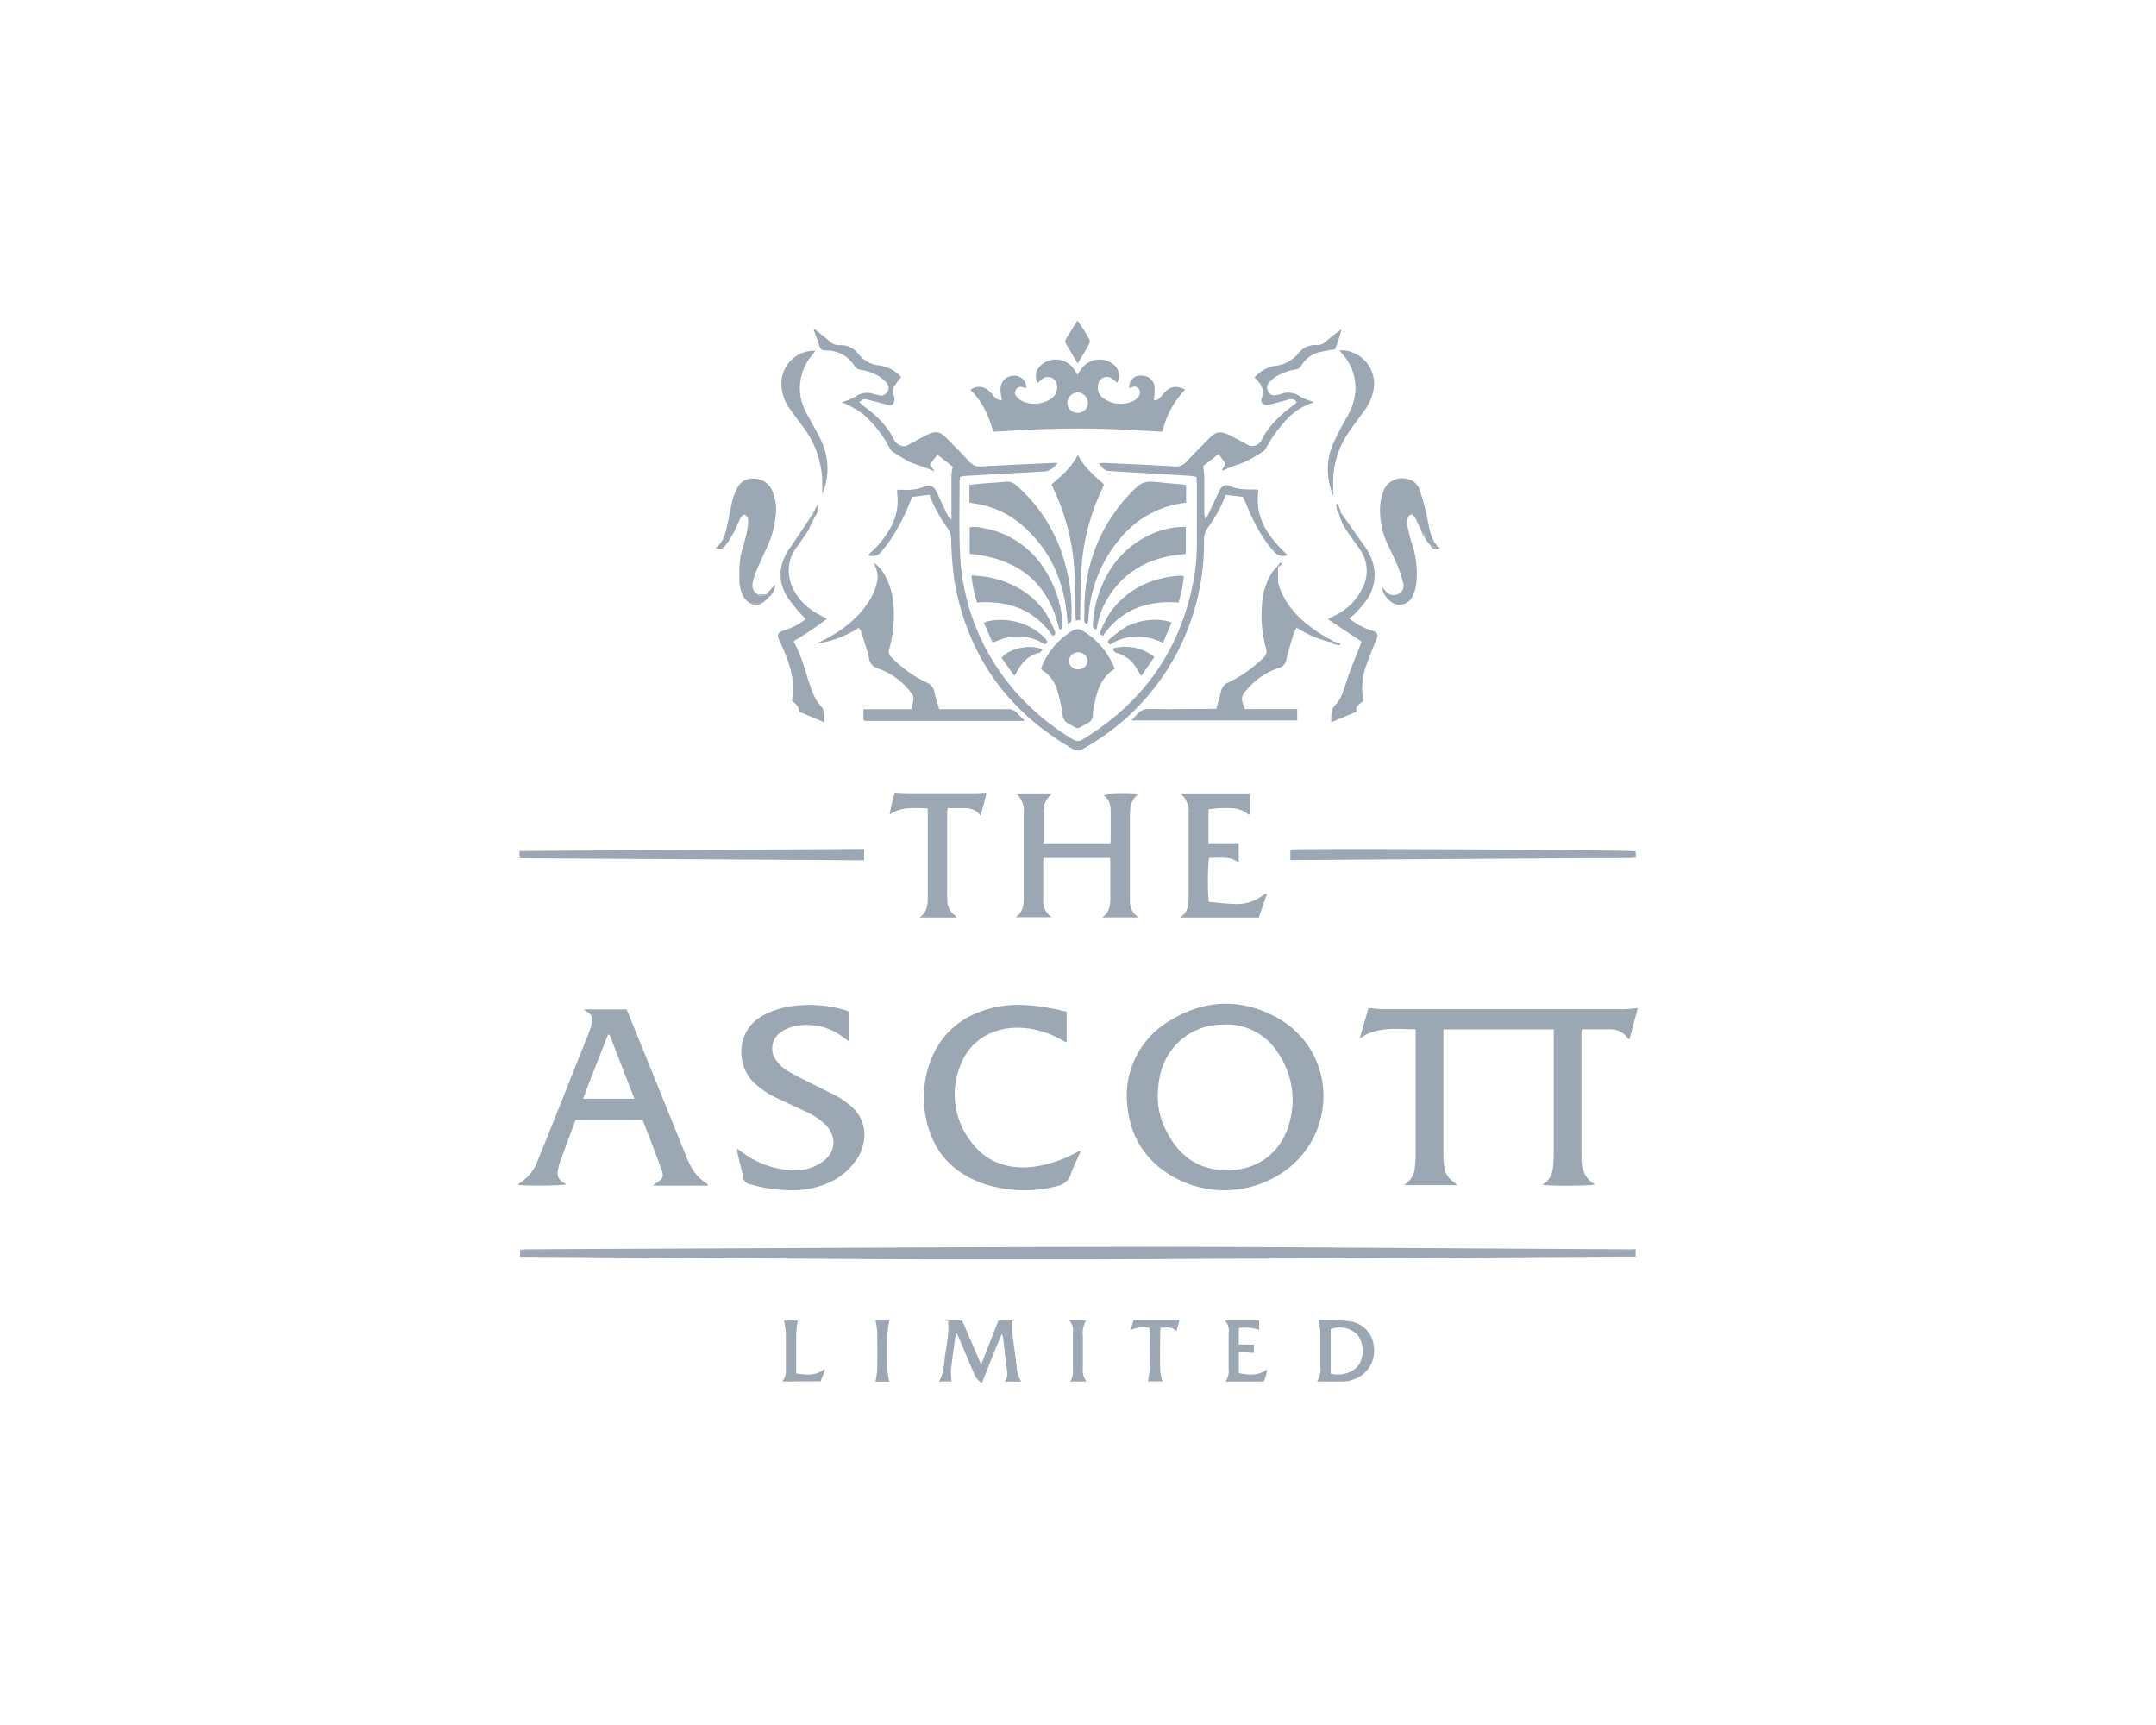 <svg xmlns="http://www.w3.org/2000/svg" viewBox="0 0 500 400"><defs><style>.cls-1{fill:#9ba7b2;}</style></defs><g id="ART"><path class="cls-1" d="M277.47,110.58c-.67-.1-1.22-.23-1.78-.26q-9.06-.55-18.14-1.08c-1.25-.07-1.44-.18-2.71-1.77a6.29,6.29,0,0,1,.95-.13c5.48.25,11,.48,16.43.81a3.29,3.29,0,0,0,2.91-1.06c1.62-1.76,3.33-3.42,5-5.16s2.68-2.21,5.18-.94c1.27.66,2.53,1.34,3.77,2a2.36,2.36,0,0,0,3.42-.81c1.82-3.68,4.76-6.26,8-8.62a1.43,1.43,0,0,0,.19-.31,1.52,1.52,0,0,0-1.81-.62c-1.51.42-3,.82-4.56,1.21-1.15.29-2.13-.39-1.73-1.44.81-2.12-.2-3.47-1.66-4.88a8.12,8.12,0,0,1,4.66-2.67,8,8,0,0,0,5.7-3.16A5,5,0,0,1,305.45,80a2.75,2.75,0,0,0,1.93-.73,43.1,43.1,0,0,1,3.73-2.9A35,35,0,0,1,309.6,81a37.55,37.55,0,0,0-3.83.72,6.7,6.7,0,0,0-4,3.09,1.74,1.74,0,0,1-1.36.89,11.84,11.84,0,0,0-4.54,1.66,7.53,7.53,0,0,0-1.52,1.29,1.69,1.69,0,0,0-.15,2.23c.51.77.93.91,2,.7a7.9,7.9,0,0,0,.84-.2,4.7,4.7,0,0,1,4.55.6,14.25,14.25,0,0,0,3.17,1.24l-1.07.45a13.73,13.73,0,0,0-5.56,3.9,31.63,31.63,0,0,0-4.62,6.51,2.31,2.31,0,0,1-.89.8c-1,.63-2,1.23-3.06,1.81a11.53,11.53,0,0,1-1.52.68c-.84.32-1.7.59-2.54.92-.66.25-1.3.56-2,.84,0-.17-.1-.27-.08-.3.91-1.2.91-1.27,0-2.43-.26-.34-.49-.7-.8-1.14l-3.58,2.81c.1.93.24,1.71.25,2.5,0,2.76,0,5.53,0,8.3a3,3,0,0,0,.3,1.42,5.08,5.08,0,0,0,.49-.75c.89-1.85,1.75-3.71,2.62-5.57.59-1.24,1.38-1.78,2.6-1.24,2,.87,4,.76,6,.78a2.53,2.53,0,0,1,.55.14c-1,6.34,2.3,10.88,6.72,15.05a2.59,2.59,0,0,1-3-.65,30,30,0,0,1-4.74-7.12c-.75-1.44-1.35-3-2-4.42l-.58-1.28-4-.49a30.16,30.16,0,0,1-4.17,7.67,4.56,4.56,0,0,0-.85,2.79,54.85,54.85,0,0,1-2.46,16.92A54.18,54.18,0,0,1,266,161.61a54.87,54.87,0,0,1-14.94,12.09,2,2,0,0,1-2.24,0c-15.18-8.75-24.46-21.68-27.48-39a81.78,81.78,0,0,1-.75-9.54,4.77,4.77,0,0,0-.8-2.66,30.89,30.89,0,0,1-4.25-7.77l-4,.5-.48,1.16a46.18,46.18,0,0,1-5.35,9.93c-.37.49-.81.94-1.18,1.43a2.59,2.59,0,0,1-3.18,1c.35-.38.63-.73,1-1a22,22,0,0,0,4.11-5.29,12.66,12.66,0,0,0,1.61-8,8.38,8.38,0,0,1,0-.88h1.54a11,11,0,0,0,4.76-.73c1.27-.6,2.23-.09,2.83,1.21.85,1.82,1.7,3.63,2.57,5.44a2.06,2.06,0,0,0,.88,1v-1.5c0-3,0-5.92,0-8.87a13,13,0,0,1,.31-1.89l-3.56-2.8-1.78,2.28,1.16,1.6c-1-.39-1.6-.68-2.27-.92-.94-.33-1.89-.63-2.83-1a6.8,6.8,0,0,1-1.14-.5c-1.11-.65-2.21-1.3-3.29-2a2.36,2.36,0,0,1-.85-.84,27.33,27.33,0,0,0-6.08-7.9,21.36,21.36,0,0,0-3.88-2.36,11.15,11.15,0,0,0-1.26-.53,16.6,16.6,0,0,0,3.36-1.37,4.31,4.31,0,0,1,4.15-.51c.36.12.76.13,1.12.24a1.51,1.51,0,0,0,1.86-.67,1.66,1.66,0,0,0,0-2.13,8.38,8.38,0,0,0-1.7-1.49,11.36,11.36,0,0,0-4.41-1.59,2,2,0,0,1-1.47-1,7.54,7.54,0,0,0-6.53-3.48c-.89,0-1.29-.26-1.54-1.08-.39-1.25-.87-2.47-1.31-3.71l.26-.16c1.17,1,2.37,1.88,3.5,2.89a3,3,0,0,0,2.18.81,5.2,5.2,0,0,1,4.37,2,6.91,6.91,0,0,0,4.85,2.71,8.56,8.56,0,0,1,5.11,2.68c-.48.63-.89,1.14-1.27,1.68a2.44,2.44,0,0,0-.43,2.55,2.1,2.1,0,0,1,.14,1.11c-.14,1.08-.61,1.37-1.66,1.1-1.53-.39-3-.8-4.57-1.18-.86-.22-.87-.2-1.9.57.28.25.51.52.79.73,2.93,2.19,5.62,4.59,7.24,8a3,3,0,0,0,2.15,1.51,1.93,1.93,0,0,0,1.17-.32c1.44-.75,2.84-1.58,4.29-2.3,2.06-1,3-.84,4.6.76,1.81,1.83,3.63,3.66,5.39,5.54a3,3,0,0,0,2.66,1c5.57-.32,11.15-.56,16.72-.82.23,0,.46,0,1,0-1,1.1-1.71,1.89-3.12,2-6,.29-12,.68-18,1-.47,0-.94.13-1.51.22,0,.39-.13.75-.13,1.11,0,5.3-.14,10.6.07,15.89a52,52,0,0,0,15.92,36,54.23,54.23,0,0,0,10.32,7.9,1.87,1.87,0,0,0,2.22,0c13.63-8.24,22.22-20.08,25.5-35.69a46.87,46.87,0,0,0,1-9.67q0-6.95,0-13.88Z"/><path class="cls-1" d="M360.35,238.71H334.74v1.49q0,14,0,28a17.54,17.54,0,0,0,.21,2.41,5.08,5.08,0,0,0,2.1,3.45c.25.19.48.4.93.76H325.55a5.11,5.11,0,0,0,2.56-4,27.09,27.09,0,0,0,.19-2.85c0-2.86,0-5.72,0-8.58V238.67c-4.52,0-9-.76-13,2.18l2.08-7.11c1.24.1,2.41.27,3.58.27q27.7,0,55.39,0c1.08,0,2.16-.14,3.45-.23-.64,2.41-1.26,4.77-1.88,7.11-.18,0-.32,0-.34,0a4.75,4.75,0,0,0-4.24-2.21c-2.14,0-4.27,0-6.49,0,0,.41-.1.72-.1,1,0,9.54,0,19.08,0,28.62,0,2.63.62,4.92,3.16,6.34-1.07.37-10.53.43-12.22.09,2-1.15,2.42-3,2.56-5,0-.57.08-1.14.08-1.71V238.71Z"/><path class="cls-1" d="M261.3,253.85a20.16,20.16,0,0,1,10.23-17.3c7.75-4.7,16-5.06,24-.91,13.83,7.16,15,25.25,3.88,34.76a24.14,24.14,0,0,1-30.61.26C263.8,266.47,261.4,261,261.3,253.85Zm7.19.64a17.51,17.51,0,0,0,1.6,6.95c2.61,5.69,6.77,9.45,13.25,9.9,7.45.53,13.63-3.57,15.61-10.7a19.3,19.3,0,0,0-2.6-16.54,14,14,0,0,0-13.06-6.49,14.55,14.55,0,0,0-12,6.45C269.33,246.94,268.53,250.2,268.49,254.49Z"/><path class="cls-1" d="M379.32,289.65v1.74h-2.18l-25.05.15-55.1.29q-22.32.12-44.65.2-17.9,0-35.78,0-23.68-.09-47.37-.27-19.47-.12-38.93-.28l-7.58-.05h-2.07v-1.65c.42,0,.83-.08,1.24-.09l15.6-.09,33.06-.15q21.33-.11,42.65-.2c18.37-.06,36.74-.15,55.1-.14,16.46,0,32.92.12,49.38.21q22.47.12,44.94.28l15.45.09Z"/><path class="cls-1" d="M164.16,274.93H151.43c.45-.36.66-.56.9-.71,1.42-.89,1.65-1.36,1.09-3-.91-2.56-1.91-5.08-2.87-7.62-.49-1.29-1-2.57-1.52-3.92H133.48c-.68,1.84-1.37,3.71-2.07,5.58-.53,1.43-1.07,2.85-1.57,4.29a13.05,13.05,0,0,0-.47,1.94,2.37,2.37,0,0,0,1.35,2.73l.63.37c-.87.37-9.23.47-11.16.15.08-.13.12-.28.21-.34a10.13,10.13,0,0,0,4.27-5.21q4-9.81,7.87-19.64c1.29-3.23,2.59-6.45,3.87-9.69a17.4,17.4,0,0,0,.8-2.44,2.24,2.24,0,0,0-1.2-2.88l-.62-.47h9.91c.32.73.69,1.54,1,2.37q6.45,15.89,12.88,31.79c1,2.51,2.33,4.81,4.79,6.23C164.05,274.53,164.06,274.65,164.16,274.93Zm-22.8-35H141c-1.91,4.93-3.91,9.82-5.78,14.85h11.9Z"/><path class="cls-1" d="M170.94,266.38l1.28.9a21.27,21.27,0,0,0,11.42,4.1,11.09,11.09,0,0,0,6.92-1.84c3.25-2.18,3.64-5.87.94-8.69a16,16,0,0,0-4.74-3.14c-2.41-1.15-4.85-2.24-7.24-3.41a18.42,18.42,0,0,1-4.67-3.26c-4.12-3.92-4.26-11.93,1.9-15.45a19.62,19.62,0,0,1,7.73-2.38,30,30,0,0,1,11.47,1c.27.07.53.19.85.31v6.88c-.42-.29-.74-.51-1.05-.74A13.79,13.79,0,0,0,184.14,238a9.09,9.09,0,0,0-2.87,1.21,4.6,4.6,0,0,0-1.29,6.64,9,9,0,0,0,2.57,2.42c2,1.2,4.12,2.19,6.2,3.24,1.83.93,3.69,1.8,5.49,2.77a20.52,20.52,0,0,1,2.59,1.78c4.55,3.54,4.37,8.73,2,12.53a15.14,15.14,0,0,1-7.58,6.05A20.09,20.09,0,0,1,184,276a34.54,34.54,0,0,1-10.15-1.43,1.85,1.85,0,0,1-1.53-1.61c-.36-1.92-.87-3.8-1.31-5.71A6.86,6.86,0,0,1,170.94,266.38Z"/><path class="cls-1" d="M250.57,267.08c-.76,1.73-1.63,3.42-2.24,5.2a4.05,4.05,0,0,1-3.12,2.74,29.85,29.85,0,0,1-14,.29,23,23,0,0,1-7.45-2.84,18.19,18.19,0,0,1-8.17-10.13,23.8,23.8,0,0,1,0-15.74c2.46-7,7.54-11.18,14.68-12.9,5-1.21,10.05-.61,15,.42.7.15,1.38.33,2.1.5v7.08c-.4-.18-.74-.3-1-.47a21.39,21.39,0,0,0-9.35-2.89c-6.48-.39-12.34,2.78-14.52,9.3a17.84,17.84,0,0,0,2.68,17.1c3.57,4.78,8.54,6.49,14.39,5.83a28.16,28.16,0,0,0,9.74-3.17l1-.5Z"/><path class="cls-1" d="M269.58,100.12c-4.39-.23-8.71-.54-13-.66s-8.77-.11-13.15,0-8.66.43-13.08.66c-1.08-3.67-2.49-7.08-5.31-9.7a3.23,3.23,0,0,1,4-.06,9.89,9.89,0,0,1,1.2,1.22,2.76,2.76,0,0,0,2.14,1.27c-.12-.65-.25-1.23-.32-1.82-.28-2.21.94-3.82,2.95-3.91A2.72,2.72,0,0,1,238,90a4.34,4.34,0,0,1-.77-.19,1.22,1.22,0,0,0-1.6.52,1.14,1.14,0,0,0,.09,1.57,4.48,4.48,0,0,0,1.55,1.21,6.9,6.9,0,0,0,6.07-.4,3.19,3.19,0,0,0,1.81-3.16,2.19,2.19,0,0,0-1.34-2,2.07,2.07,0,0,0-2.25.47l-.92.77a3.27,3.27,0,0,1,.57-3.89,5.09,5.09,0,0,1,7.93.81c.23.35.43.73.71,1.21.31-.45.55-.84.81-1.21a5.19,5.19,0,0,1,7.31-1.4,3.36,3.36,0,0,1,1.13,4.45c-.33-.29-.63-.58-1-.83a2.06,2.06,0,0,0-3.42,1.23,3,3,0,0,0,1.05,3.08,6.88,6.88,0,0,0,7.39.6A3.81,3.81,0,0,0,264,92a1.4,1.4,0,0,0,.08-1.84,1.22,1.22,0,0,0-1.66-.32,3.52,3.52,0,0,1-.52.19A2.62,2.62,0,0,1,265,87.12a2.83,2.83,0,0,1,2.76,2.77,20.73,20.73,0,0,1-.16,2.89,1.34,1.34,0,0,0,1.35-.51c.44-.43.82-.93,1.25-1.38,1.3-1.34,2.8-1.54,4.66-.54A20.55,20.55,0,0,0,269.58,100.12Zm-19.66-4.39a2.32,2.32,0,0,0,2.39-2.3A2.5,2.5,0,0,0,250,91a2.45,2.45,0,0,0-2.46,2.43A2.31,2.31,0,0,0,249.92,95.73Z"/><path class="cls-1" d="M235.87,184.18h8a5,5,0,0,0-1.87,4.31c0,1,0,2.1,0,3.15v3.91h15.48a5.6,5.6,0,0,0,.1-.81c0-2.14,0-4.29,0-6.43,0-1.52-.24-3-1.69-3.9.92-.33,5.43-.42,8-.16-1.79,1.38-1.85,3.28-1.85,5.18q0,9.09,0,18.17c0,.48,0,1,0,1.43a4.21,4.21,0,0,0,2.05,3.7h-8.47c1.71-1.2,1.88-2.82,1.88-4.51,0-2.63,0-5.25,0-7.87,0-.47,0-.93-.07-1.43h-15.4a6.8,6.8,0,0,0-.1.77c0,3,0,6,0,9a4.35,4.35,0,0,0,2,4h-8.36c1.66-1.19,1.85-2.76,1.85-4.41q0-9.87,0-19.74A5.31,5.31,0,0,0,235.87,184.18Z"/><path class="cls-1" d="M296.64,136c1.68,4.72,5.09,8,9.13,10.67.47.31,1,.6,1.45.9l.67.42.77.36.56.29h0l-.58.29a25.89,25.89,0,0,1-7.94-3.38,8.47,8.47,0,0,0-.67,1.36c-.6,2-1.23,4-1.71,6a2.24,2.24,0,0,1-1.63,1.93,16.24,16.24,0,0,0-7.31,4.83c-1.64,1.76-1.67,2.25-.67,4.76h12.13v2.62H262.41c1.31-1.32,2.06-2.73,4.11-2.67,4.62.13,9.25,0,13.88,0h1.67c.39-1.43.8-2.74,1.11-4.08a2.67,2.67,0,0,1,1.59-2,29.75,29.75,0,0,0,8.26-5.81,1.91,1.91,0,0,0,.57-2.16,28.7,28.7,0,0,1-.93-10.19,15.49,15.49,0,0,1,2.51-7.66,12.82,12.82,0,0,1,1.21-1.27v3.87l.13.34c0,.12.05.23.08.35A.17.17,0,0,0,296.64,136Z"/><path class="cls-1" d="M199.16,145.58a24.83,24.83,0,0,1-9.83,3.68c.68-.34,1.37-.66,2-1,4.29-2.25,8-5.13,10.53-9.39a13.38,13.38,0,0,0,1.22-2.73c.72-2.29.6-3.36-.48-5.66a7.85,7.85,0,0,1,2.65,3,16.6,16.6,0,0,1,2,7.55,28.31,28.31,0,0,1-1,9.34,1.9,1.9,0,0,0,.58,2.16,29.06,29.06,0,0,0,8.13,5.77,2.84,2.84,0,0,1,1.75,2.23c.26,1.3.7,2.56,1.09,3.92H223c3.53,0,7.06,0,10.59,0a2.82,2.82,0,0,1,2.38,1,17.58,17.58,0,0,0,1.52,1.47.73.73,0,0,1-.07.17s-.06.08-.09.08l-36.63,0a1.64,1.64,0,0,1-.46-.18v-2.52h11.1a20.56,20.56,0,0,0,.51-2.47,1.87,1.87,0,0,0-.41-1.16,16.24,16.24,0,0,0-7.8-5.82,2.85,2.85,0,0,1-2.13-2.47c-.45-2.08-1.2-4.11-1.83-6.15A5.35,5.35,0,0,0,199.16,145.58Z"/><path class="cls-1" d="M293.79,207.35c-.62,1.78-1.23,3.57-1.86,5.41H273.65c1.83-1.16,2-2.84,2-4.52q0-9.8,0-19.59a5.34,5.34,0,0,0-1.69-4.47h15.85v4.66c-.11,0-.24.09-.28.06-2-1.78-4.41-1.53-6.78-1.49a23,23,0,0,0-2.48.28v7.84h7V200c-2.09-1.62-4.51-1-6.82-1.12-.37,1.08-.45,8.38-.1,10.26,2.12.18,4.3.47,6.47.5a9.87,9.87,0,0,0,5.9-1.9c.27-.19.55-.35.83-.53Z"/><path class="cls-1" d="M258.53,155.1c-3.38,2.05-4.17,5.4-4.86,8.81a7.53,7.53,0,0,0-.22,1.69,2.25,2.25,0,0,1-1.45,2.21c-2.45,1.34-1.65,1.39-4.18,0a2.47,2.47,0,0,1-1.4-2.09,34.06,34.06,0,0,0-1.18-5.44,8,8,0,0,0-3.74-5,1.75,1.75,0,0,1,0-.46,17.37,17.37,0,0,1,7.13-8.51,2.18,2.18,0,0,1,2.51,0A17.78,17.78,0,0,1,258.53,155.1Zm-6.3-1.83a2.14,2.14,0,0,0-2.23-2,2.07,2.07,0,0,0-2.09,2.07,2,2,0,0,0,2.12,1.87A2.12,2.12,0,0,0,252.23,153.27Z"/><path class="cls-1" d="M207.48,184c1.38.06,2.51.14,3.65.14,5,0,9.92,0,14.87,0,.85,0,1.7-.08,2.75-.13-.35,1.67-.83,3.3-1.37,5.16-1.08-1.6-2.51-1.79-4-1.77-1.18,0-2.37,0-3.63,0,0,.48-.1.85-.1,1.22v18.3c0,.58,0,1.15.06,1.72a4.26,4.26,0,0,0,1.82,3.69c.1.07.15.22.29.43h-8.54c1.73-1.26,1.88-3,1.88-4.76q0-9.74,0-19.45c0-.33,0-.65-.08-1.12-3,0-6-.51-8.78,1.49A36.51,36.51,0,0,1,207.48,184Z"/><path class="cls-1" d="M329,121.76l-.35-.77-.27-.6h0c-.07-.11-.15-.22-.22-.34l-.51-.64c-.18-.51-.39-.55-.65-.05a2.74,2.74,0,0,0-.59,2.68,42.64,42.64,0,0,0,1.1,4.28,21.08,21.08,0,0,1,.93,9,9.09,9.09,0,0,1-.89,3,3.24,3.24,0,0,1-5.09,1.1,5.22,5.22,0,0,1-2-3.35c.29.32.57.66.87,1a2.43,2.43,0,0,0,3,.65,2.1,2.1,0,0,0,1.07-2.56,25.77,25.77,0,0,0-1.28-3.93c-.66-1.63-1.48-3.2-2.21-4.8a18.87,18.87,0,0,1-1.86-8.73,12.56,12.56,0,0,1,.81-3.88,4.59,4.59,0,0,1,5.1-2.83,3.86,3.86,0,0,1,3.33,2.78,49.46,49.46,0,0,1,1.49,5.36c.51,2.17.67,4.44,1.77,6.44a8.09,8.09,0,0,0,.84,1.11c-.49.64-1-.14-1.47,0l-.92-1.07-.24-.36-.31-.51a1.18,1.18,0,0,0-.67-1.29l-.53-1.26Z"/><path class="cls-1" d="M171.73,136.58l-.17-.82-.09-.56v-3.72a.74.74,0,0,0,.09-1.14l.18-1.17c0-.09,0-.18,0-.27.47-1.74,1-3.48,1.4-5.24a17.15,17.15,0,0,0,.37-2.67,1.6,1.6,0,0,0-.78-1.62c-.68,0-.91.58-1.15,1.08-.49,1-.87,2-1.4,3a23.48,23.48,0,0,1-2,3.1c-.64.79-1.05.79-2.26.53,1.8-1.24,2.24-3.14,2.67-5s.77-3.93,1.23-5.87a13.67,13.67,0,0,1,1-2.68,3.84,3.84,0,0,1,3.78-2.54,4.68,4.68,0,0,1,4.42,2.62,11,11,0,0,1,.87,6,22.09,22.09,0,0,1-2.19,7.66c-.88,1.9-1.74,3.81-2.55,5.74a9.65,9.65,0,0,0-.56,2.06,2.39,2.39,0,0,0,1.19,2.8,1.33,1.33,0,0,0,1.71,0,.82.82,0,0,1,.26-.1l.65.68-1.36,1.19-.38.21h0l-2.68,0a.34.34,0,0,1-.19-.09l-.35-.23-.57-.55-.28-.32-.41-.75c0-.14-.11-.27-.16-.41a.29.29,0,0,1-.07-.18Z"/><path class="cls-1" d="M299.25,199.44V197c1.29-.33,77.39.06,80.06.4l.08,1.46c-.51,0-.93.09-1.34.09-6.34,0-12.68,0-19,.08q-21.31.12-42.62.28l-15.59.11Z"/><path class="cls-1" d="M200.39,199.48,120.62,199a3.79,3.79,0,0,1-.16-.66,9.74,9.74,0,0,1,.07-1c26.61-.2,53.17-.31,79.86-.48Z"/><path class="cls-1" d="M275.07,112.47v4.08c-.94.16-1.78.27-2.61.45a23.16,23.16,0,0,0-13,8.26,31,31,0,0,0-7,17.53c0,.47-.08,1-.14,1.42a4.36,4.36,0,0,1-.12.44c-.79,0-.79-.54-.76-1.07.09-2.42,0-4.87.34-7.27A37.86,37.86,0,0,1,262,114.56c2.89-3,3.23-3.1,7.39-2.66,1.47.15,2.95.26,4.42.4C274.22,112.34,274.64,112.41,275.07,112.47Z"/><path class="cls-1" d="M224.82,116.57v-4.13c1.16-.12,2.24-.26,3.32-.35,1.71-.13,3.43-.19,5.14-.38a3.09,3.09,0,0,1,2.45.86,36.52,36.52,0,0,1,10.8,16.58,40.78,40.78,0,0,1,1.95,14.38c0,.71,0,.71-.88,1.22,0-.58-.09-1.08-.13-1.58-.66-8.06-3.63-15.07-9.61-20.63a21.45,21.45,0,0,0-12.19-5.83Z"/><path class="cls-1" d="M243.88,112.32c2.3-2,4.65-3.93,6.08-6.86,1.47,2.92,3.78,4.84,6.08,6.85-.18.45-.32.84-.5,1.22a50.8,50.8,0,0,0-4.77,18.74c-.21,3.33-.19,6.67-.26,10,0,.48,0,.95,0,1.52l-.95.1a2.2,2.2,0,0,1-.12-.48c-.08-3.53-.06-7.06-.25-10.59a50.84,50.84,0,0,0-4.81-19.31C244.22,113.18,244.09,112.83,243.88,112.32Z"/><path class="cls-1" d="M310.92,118.61a.47.47,0,0,1,0,.26l.21.31c.12.12.23.25.34.37a.22.22,0,0,0,.13.2q2.17,3.1,4.36,6.2a13.7,13.7,0,0,1,2.6,5.2,10.15,10.15,0,0,1-2,8.48,35.61,35.61,0,0,1-2.66,3,5.48,5.48,0,0,1-1.08.69,14.62,14.62,0,0,0,5.3,2.88c1.38.39,1.6,1,1,2.29-.86,2.07-1.71,4.14-2.43,6.26a15.77,15.77,0,0,0-.5,7.82c-.87.63-1.93,1.16-1.59,2.47l-5.87,2.45c0-1.53-.16-3,1.13-4.22a6.8,6.8,0,0,0,1.42-2.45c.7-1.78,1.23-3.61,1.89-5.4.77-2.05,1.61-4.07,2.41-6.1.07-.17.13-.34.2-.53l-7.81-5.2,1.72-.92a13.6,13.6,0,0,0,6.33-6.38,8.61,8.61,0,0,0-.53-8.72c-.81-1.24-1.74-2.39-2.55-3.63a13.31,13.31,0,0,1-2.45-4.92Z"/><path class="cls-1" d="M186.13,124.92c-.38.55-.73,1.13-1.14,1.65-3.26,4.13-2.32,8.88.39,12.23a14.82,14.82,0,0,0,4.75,3.83l1.64.86a81.55,81.55,0,0,1-7.62,5.14c0,.17-.08.28,0,.34,1.61,2.85,2.41,6,3.42,9.08.69,2.12,1.38,4.27,3,5.91a1.19,1.19,0,0,1,.35.6c.12.94.18,1.88.28,2.94l-5.8-2.42c-.32-1.36-.32-1.36-1.74-2.59.9-4.6-.58-8.8-2.43-12.94-.19-.43-.42-.85-.61-1.29-.46-1-.15-1.72,1-2a16.6,16.6,0,0,0,4.73-2.3,5.11,5.11,0,0,0,.51-.45c-.36-.37-.71-.67-1-1a37.62,37.62,0,0,1-3.29-4.1c-2.15-3.49-2-7.07.09-10.56.61-1,1.38-1.94,2-2.93,1.27-1.89,2.52-3.79,3.78-5.69l.7.4c-.08.14-.16.28-.25.42l-.2.34-.68,1.41-.17.32-.33.81-.23.35-.78,1.16Z"/><path class="cls-1" d="M275,122.17v6.27c-.47.06-1,.13-1.47.18-7.56.82-13.43,4.29-17.16,11a17.64,17.64,0,0,0-1.9,5.52c-.05.27-.14.53-.21.81-.89-.13-.84-.71-.81-1.28a25.65,25.65,0,0,1,1.38-7c2.19-6.33,6.14-11.13,12.36-13.89A19.07,19.07,0,0,1,275,122.17Z"/><path class="cls-1" d="M245.67,146c-2.54-11.08-9.75-16.53-20.79-17.58v-6.16a8,8,0,0,1,3.05.18,21,21,0,0,1,14.39,9.69,26.16,26.16,0,0,1,4.08,12.5C246.45,145.2,246.55,145.81,245.67,146Z"/><path class="cls-1" d="M219.87,306.2h3.26l4.41,10.24c1.4-3.59,2.68-6.86,4-10.22h3.21a22.83,22.83,0,0,0,0,2.62c.3,2.61.67,5.2,1,7.8a7,7,0,0,0,1.09,3.72H233a3.19,3.19,0,0,0,.5-2.82c-.28-2.22-.53-4.45-.79-6.68a6.12,6.12,0,0,0-.35-1.56c-1.69,3.7-3.06,7.52-4.66,11.4a4.73,4.73,0,0,1-1.91-2.41q-1.62-3.82-3.22-7.64c-.18-.43-.39-.84-.72-1.52a8.46,8.46,0,0,0-.32,1c-.35,2.55-.73,5.09-1,7.65a14.24,14.24,0,0,0,.17,2.55h-2.95c1.31-2.11,1.13-4.51,1.54-6.78.28-1.59.48-3.2.64-4.81A21.84,21.84,0,0,0,219.87,306.2Z"/><path class="cls-1" d="M309.09,114.86c-1.44-4.12-1.6-7.91-.06-11.63A67.51,67.51,0,0,1,312.2,97a14.54,14.54,0,0,0,2.1-5.86,11.8,11.8,0,0,0-2.93-9c-.19-.21-.36-.44-.7-.87a9.63,9.63,0,0,1,1.23,0,7.8,7.8,0,0,1,6.6,9.36,12.8,12.8,0,0,1-2.46,5.1c-1.29,1.77-2.65,3.5-3.8,5.35a20.38,20.38,0,0,0-3.05,11.72l0,1.43C309.22,114.35,309.18,114.44,309.09,114.86Z"/><path class="cls-1" d="M190.7,114.57c0-.94,0-1.89,0-2.83a21.59,21.59,0,0,0-4.38-12.62c-1.09-1.51-2.23-3-3.28-4.5A9.84,9.84,0,0,1,181.22,89a7.63,7.63,0,0,1,7.91-7.68c-.3.4-.52.72-.77,1a11.84,11.84,0,0,0-2.64,10,13.88,13.88,0,0,0,1.79,4.34c1,1.92,2.19,3.81,3.06,5.81A15.12,15.12,0,0,1,190.7,114.57Z"/><path class="cls-1" d="M305.44,320.35a5.54,5.54,0,0,0,.76-3.64c0-2.52,0-5,0-7.56,0-1-.23-1.93-.37-3.09,2.2.09,4.57,0,6.9.31a6.38,6.38,0,0,1,5.87,5.86,6.93,6.93,0,0,1-4.67,7.62,6.41,6.41,0,0,1-1.93.47C309.85,320.38,307.72,320.35,305.44,320.35Zm3.16-1.84c2.38.67,5.55-.24,6.75-2.38a6.34,6.34,0,0,0-.53-6.6,5.75,5.75,0,0,0-6.22-1.31Z"/><path class="cls-1" d="M274.55,133.72a34.18,34.18,0,0,1-1.22,6c-7.23-.54-13.29,1.58-17.54,7.71-.77-.24-.72-.77-.48-1.26a26.84,26.84,0,0,1,2.24-4.29c3.95-5.31,9.41-7.87,15.92-8.38a4.24,4.24,0,0,1,.71,0C274.26,133.53,274.34,133.61,274.55,133.72Z"/><path class="cls-1" d="M244.11,147.45c-4.21-6.1-10.23-8.25-17.52-7.73a28.59,28.59,0,0,1-1.28-6.3c1.29.13,2.42.16,3.52.36,5.55,1,10.24,3.54,13.57,8.19a29.88,29.88,0,0,1,2.18,4.3C244.82,146.75,244.84,147.19,244.11,147.45Z"/><path class="cls-1" d="M287.29,307.94v3.84h3.49v1.94l-3.47-.23v4.91c2.23.43,4.41.73,6.55-.87a8.49,8.49,0,0,1-.8,2.83h-8.85a4.52,4.52,0,0,0,.72-3.11c0-2.72,0-5.43,0-8.15a3.41,3.41,0,0,0-.88-2.91H292v2.18a16,16,0,0,0-2.28-.52A17.4,17.4,0,0,0,287.29,307.94Z"/><path class="cls-1" d="M262.87,306.12h10.66l-.68,2.52c-1.14-1.08-2.37-.8-3.67-.78a7.49,7.49,0,0,0-.13,1c0,3-.05,6,0,9a12.41,12.41,0,0,0,.57,2.46h-3.4a26.29,26.29,0,0,0,.44-3.1c.06-2.62,0-5.24,0-7.86,0-.47,0-.93-.07-1.45a7.56,7.56,0,0,0-4.4.5C262.43,307.66,262.65,306.91,262.87,306.12Z"/><path class="cls-1" d="M181.43,320.34a4.07,4.07,0,0,0,.82-2.88c0-2.76,0-5.53,0-8.29a23,23,0,0,0-.42-2.95H185a30,30,0,0,0-.36,3c0,2.62,0,5.24,0,7.86v1.4c2.32.31,4.51.65,6.49-1l.19.2-1,2.62Z"/><path class="cls-1" d="M230.09,148.82l-1.9-4.39a5.14,5.14,0,0,1,.94-.38,14.58,14.58,0,0,1,12.44,3.19,8,8,0,0,1,1.23,1.37c.09.12,0,.45-.11.61s-.34.14-.5.1a2.93,2.93,0,0,1-.63-.33,11.41,11.41,0,0,0-10.06-.48c-.35.15-.71.27-1.07.4C230.4,148.92,230.35,148.89,230.09,148.82Z"/><path class="cls-1" d="M257.5,149.44c-.72-.41-.63-.86-.19-1.2a28.13,28.13,0,0,1,3.86-2.89,14.27,14.27,0,0,1,9.72-1.28,7.82,7.82,0,0,1,.81.29l-2,4.72C265.4,147,261.35,147.05,257.5,149.44Z"/><path class="cls-1" d="M206.25,320.37H203a17.06,17.06,0,0,0,.43-2.59q.07-4.5,0-9a17.44,17.44,0,0,0-.4-2.55h3.22a24.19,24.19,0,0,0-.45,3c-.06,2.76-.06,5.53,0,8.29A20.43,20.43,0,0,0,206.25,320.37Z"/><path class="cls-1" d="M248,306.2h3.87a5.75,5.75,0,0,0-.74,3.6q0,3.79,0,7.59a4,4,0,0,0,.85,2.95h-3.81c.82-1.12.65-2.39.65-3.63,0-2.58,0-5.15,0-7.73A3.39,3.39,0,0,0,248,306.2Z"/><path class="cls-1" d="M249.92,84.31c-1-1.75-1.92-3.25-2.78-4.77a.91.91,0,0,1,0-.79c.84-1.43,1.73-2.82,2.72-4.42a40.6,40.6,0,0,1,2.83,4.47,1.31,1.31,0,0,1-.16,1C251.77,81.26,250.92,82.64,249.92,84.31Z"/><path class="cls-1" d="M258.14,150.35a10.9,10.9,0,0,1,9.59,2l-3.07,4.39c-.5-.81-.89-1.44-1.29-2.07a7.24,7.24,0,0,0-4.08-3.16C258.79,151.34,258.26,151.27,258.14,150.35Z"/><path class="cls-1" d="M235.21,156.69l-2.94-4.14c1.72-2.24,6.84-3.29,9.55-1.91-.3.28-.51.65-.8.72-2.65.64-4.2,2.48-5.38,4.77A6.08,6.08,0,0,1,235.21,156.69Z"/><path class="cls-1" d="M178.42,138.41l-.65-.68,2-2.19A3.89,3.89,0,0,1,178.42,138.41Z"/><path class="cls-1" d="M189.16,119.59l-.7-.4,1.26-2.42A3.65,3.65,0,0,1,189.16,119.59Z"/><path class="cls-1" d="M310.92,118.61l-.4.39a2.84,2.84,0,0,1-.59-2.13l.29-.11Z"/><path class="cls-1" d="M308.65,149l.58-.29,1.64.55-.1.3A3.43,3.43,0,0,1,308.65,149Z"/><path class="cls-1" d="M331.8,126.65c.49-.15,1,.63,1.47,0l.78.45C333,127.53,332.34,127.4,331.8,126.65Z"/><path class="cls-1" d="M174,139.85l2.68,0A2,2,0,0,1,174,139.85Z"/><path class="cls-1" d="M296.34,131.18l.71-.86c.27.51.14.76-.25.88Z"/><path class="cls-1" d="M329.66,123.42a1.18,1.18,0,0,1,.67,1.29Z"/><path class="cls-1" d="M171.56,130.34a.74.74,0,0,1-.09,1.14Z"/><path class="cls-1" d="M177.51,137.83a1.33,1.33,0,0,1-1.71,0Z"/><path class="cls-1" d="M326.94,119.35c.26-.5.47-.46.65.05Z"/><path class="cls-1" d="M171.73,136.58l.24.74Z"/><path class="cls-1" d="M171.47,135.2l.09.56Z"/><path class="cls-1" d="M307.89,148l-.67-.42Z"/><path class="cls-1" d="M309.22,148.66l-.56-.29Z"/><path class="cls-1" d="M186.13,124.92l.39-.52Z"/><path class="cls-1" d="M187.86,122.08l.17-.32Z"/><path class="cls-1" d="M328.33,120.39l.27.6Z"/><path class="cls-1" d="M176.68,139.81l.38-.21Z"/><path class="cls-1" d="M173.46,139.53l.35.23Z"/><path class="cls-1" d="M172.61,138.66l.28.32Z"/><path class="cls-1" d="M171.79,128.9c0,.09,0,.18,0,.27a1.18,1.18,0,0,1,0-.2S171.76,128.93,171.79,128.9Z"/><path class="cls-1" d="M330.64,125.22l.24.36Z"/><path class="cls-1" d="M187.3,123.24l.23-.35Z"/><path class="cls-1" d="M329,121.76l.18.4Z"/><path class="cls-1" d="M328.1,120c.07.12.15.23.22.34C328.25,120.27,328.17,120.16,328.1,120Z"/><path class="cls-1" d="M188.71,120.35l.2-.34Z"/><path class="cls-1" d="M311.63,119.75a.22.22,0,0,1-.13-.2Z"/><path class="cls-1" d="M311.16,119.18l-.21-.31Z"/><path class="cls-1" d="M172,137.5c.05.14.11.27.16.41C172.15,137.77,172.09,137.64,172,137.5Z"/><path class="cls-1" d="M296.64,136a.17.17,0,0,1,0-.18l.1.08Z"/><path class="cls-1" d="M296.34,131.18l.46,0-.36.32Z"/><path class="cls-1" d="M296.52,135.49l-.13-.34Z"/></g></svg>